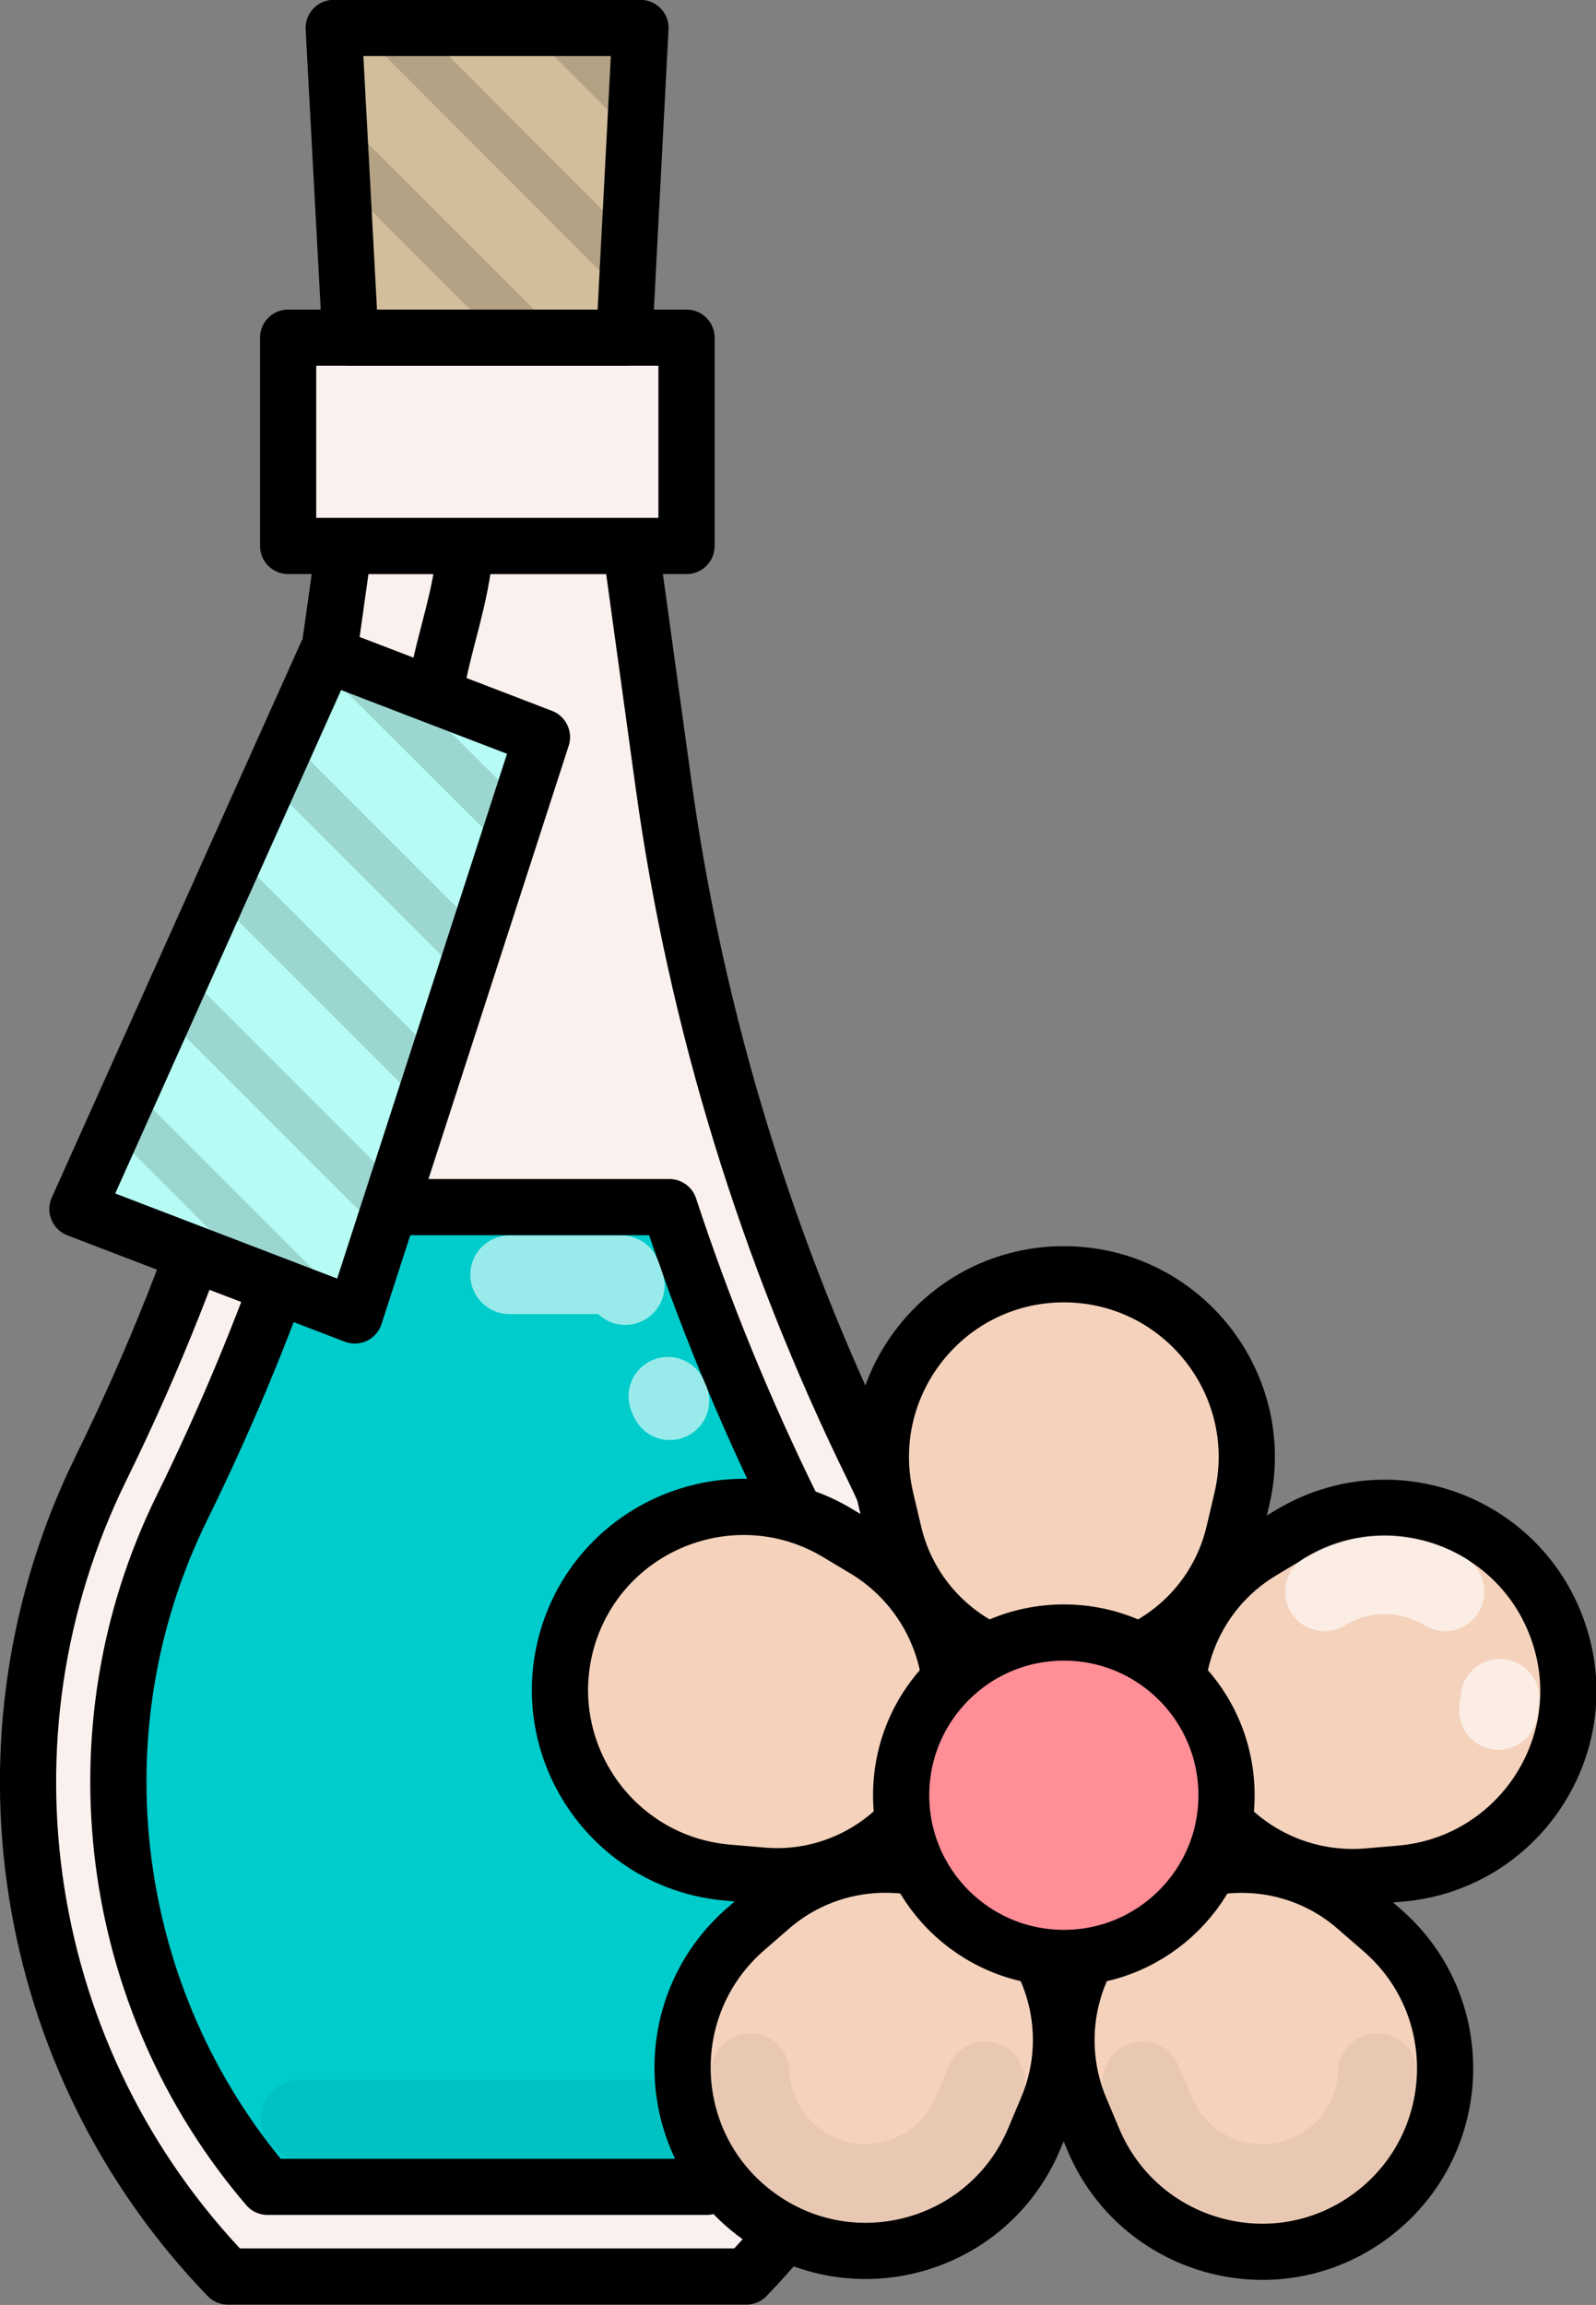 <?xml version="1.0" encoding="UTF-8"?> <!-- Generator: Adobe Illustrator 25.2.1, SVG Export Plug-In . SVG Version: 6.00 Build 0) --> <svg xmlns="http://www.w3.org/2000/svg" xmlns:xlink="http://www.w3.org/1999/xlink" id="Layer_1" x="0px" y="0px" viewBox="0 0 325.7 470.3" xml:space="preserve"><rect x="0" y="0" width="325.7" height="470.3" fill="#808080" stroke="none"/> <g> <path fill="#FAF1EE" stroke="#000000" stroke-width="11.47" stroke-linecap="round" stroke-linejoin="round" stroke-miterlimit="10" d=" M178.2,299.6L178.2,299.6c-21.6-44-36.1-91.1-42.8-139.6l-6.7-48.6H112H86.8H70.2L63.4,160c-6.7,48.5-21.2,95.7-42.8,139.6v0 C-6.4,354.6,4,420.5,46.5,464.5h40.3H112h40.3h0C194.9,420.5,205.2,354.6,178.2,299.6z"></path> <path fill="#00CCCC" stroke="#000000" stroke-width="11.47" stroke-linecap="round" stroke-linejoin="round" stroke-miterlimit="10" d=" M136.6,246.3H62.2c-6.9,21-15.3,41.5-25.1,61.4C14.7,353.3,21.9,408,54.6,446.2h89.6c32.8-38.2,39.9-92.9,17.5-138.5 C151.9,287.8,143.5,267.3,136.6,246.3z"></path> <path opacity="0.6" fill="none" stroke="#FFFFFF" stroke-width="16.058" stroke-linecap="round" stroke-linejoin="round" stroke-miterlimit="10" d=" M104,260.1h22.8c0.3,0.7,0.5,1.5,0.8,2.2"></path> <path opacity="5.000000e-02" fill="none" stroke="#000000" stroke-width="16.058" stroke-linecap="round" stroke-linejoin="round" stroke-miterlimit="10" d=" M137.7,432.4H61.2"></path> <path opacity="0.6" fill="none" stroke="#FFFFFF" stroke-width="16.058" stroke-linecap="round" stroke-linejoin="round" stroke-miterlimit="10" d=" M136.3,284.9c0.1,0.3,0.2,0.6,0.4,0.9"></path> <rect x="58.8" y="68.9" fill="#FAF1EE" stroke="#000000" stroke-width="11.47" stroke-linecap="round" stroke-linejoin="round" stroke-miterlimit="10" width="81.3" height="42.5"></rect> <polygon fill="#D2BE9B" stroke="#000000" stroke-width="11.47" stroke-linecap="round" stroke-linejoin="round" stroke-miterlimit="10" points=" 130.7,5.7 68.1,5.7 71.5,68.9 127.4,68.9 "></polygon> <polygon fill="#B6FCF5" stroke="#000000" stroke-width="11.47" stroke-linecap="round" stroke-linejoin="round" stroke-miterlimit="10" points=" 72.4,268.4 15.8,246.7 66.6,133.5 110.6,150.4 "></polygon> <path fill="none" stroke="#000000" stroke-width="11.47" stroke-linecap="round" stroke-linejoin="round" stroke-miterlimit="10" d=" M89.1,139.5c2.2-11,4.7-16.6,5.9-27.7"></path> <path fill="#F4D2BC" stroke="#000000" stroke-width="11.47" stroke-linecap="round" stroke-linejoin="round" stroke-miterlimit="10" d=" M217.1,340.3L217.1,340.3c-16.5,0-30.9-11.4-34.7-27.5l-1.6-6.8c-5.6-23.5,12.2-46,36.3-46h0c24.1,0,41.9,22.5,36.3,46l-1.6,6.8 C248,328.9,233.6,340.3,217.1,340.3z"></path> <path fill="#F4D2BC" stroke="#000000" stroke-width="11.47" stroke-linecap="round" stroke-linejoin="round" stroke-miterlimit="10" d=" M192.4,358.2L192.4,358.2c-5.1,15.7-20.4,25.9-36.8,24.5l-7-0.6c-24-2-39.9-25.8-32.5-48.8l0,0c7.5-22.9,34.4-32.9,55-20.4l6,3.6 C191.1,325.3,197.5,342.5,192.4,358.2z"></path> <path fill="#F4D2BC" stroke="#000000" stroke-width="11.47" stroke-linecap="round" stroke-linejoin="round" stroke-miterlimit="10" d=" M201.8,387.3L201.8,387.3c13.4,9.7,18.3,27.4,12,42.6l-2.7,6.4c-9.3,22.3-36.9,30-56.4,15.8l0,0c-19.5-14.2-20.7-42.8-2.4-58.6 l5.3-4.6C170.1,378.3,188.4,377.6,201.8,387.3z"></path> <path opacity="5.000000e-02" fill="none" stroke="#000000" stroke-width="16.058" stroke-linecap="round" stroke-linejoin="round" stroke-miterlimit="10" d=" M201.1,424.6l-2.7,6.4c-3.7,8.8-12.3,14.5-21.8,14.5c-5,0-9.7-1.6-13.8-4.5c-5.9-4.3-9.4-10.9-9.7-18.1"></path> <path fill="#F4D2BC" stroke="#000000" stroke-width="11.47" stroke-linecap="round" stroke-linejoin="round" stroke-miterlimit="10" d=" M232.4,387.3L232.4,387.3c13.4-9.7,31.7-9,44.2,1.8l5.3,4.6c18.3,15.7,17.1,44.4-2.4,58.6l0,0c-19.5,14.2-47.1,6.4-56.4-15.8 l-2.7-6.4C214,414.7,219,397,232.4,387.3z"></path> <path opacity="5.000000e-02" fill="none" stroke="#000000" stroke-width="16.058" stroke-linecap="round" stroke-linejoin="round" stroke-miterlimit="10" d=" M281.1,422.9c-0.3,7.3-3.8,13.9-9.7,18.1c-4.1,3-8.8,4.5-13.8,4.5c-9.6,0-18.2-5.7-21.8-14.5l-2.7-6.4"></path> <path fill="#F4D2BC" stroke="#000000" stroke-width="11.47" stroke-linecap="round" stroke-linejoin="round" stroke-miterlimit="10" d=" M241.8,358.2L241.8,358.2c-5.1-15.7,1.3-32.9,15.4-41.5l6-3.6c20.6-12.5,47.5-2.6,55,20.4l0,0c7.5,22.9-8.5,46.8-32.5,48.8l-7,0.6 C262.2,384.1,246.9,374,241.8,358.2z"></path> <path opacity="0.6" fill="none" stroke="#FFFFFF" stroke-width="16.058" stroke-linecap="round" stroke-linejoin="round" stroke-miterlimit="10" d=" M270.3,324.8c3.7-2.3,7.9-3.5,12.2-3.5c4.5,0,8.8,1.3,12.4,3.5"></path> <path opacity="0.6" fill="none" stroke="#FFFFFF" stroke-width="16.058" stroke-linecap="round" stroke-linejoin="round" stroke-miterlimit="10" d=" M306.1,346.5c-0.1,0.8-0.2,1.7-0.3,2.5"></path> <circle fill="#FF8E97" stroke="#000000" stroke-width="11.47" stroke-linecap="round" stroke-linejoin="round" stroke-miterlimit="10" cx="217.1" cy="366.3" r="33.2"></circle> <g> <line opacity="0.15" fill="none" stroke="#000000" stroke-width="9.176" stroke-linecap="round" stroke-linejoin="round" stroke-miterlimit="10" x1="63.4" y1="265" x2="24.9" y2="226.5"></line> <line opacity="0.15" fill="none" stroke="#000000" stroke-width="9.176" stroke-linecap="round" stroke-linejoin="round" stroke-miterlimit="10" x1="79.5" y1="246.7" x2="35.5" y2="202.7"></line> <line opacity="0.15" fill="none" stroke="#000000" stroke-width="9.176" stroke-linecap="round" stroke-linejoin="round" stroke-miterlimit="10" x1="87.9" y1="220.7" x2="46.2" y2="179"></line> <line opacity="0.15" fill="none" stroke="#000000" stroke-width="9.176" stroke-linecap="round" stroke-linejoin="round" stroke-miterlimit="10" x1="96.3" y1="194.7" x2="56.8" y2="155.2"></line> <line opacity="0.15" fill="none" stroke="#000000" stroke-width="9.176" stroke-linecap="round" stroke-linejoin="round" stroke-miterlimit="10" x1="104.7" y1="168.6" x2="71.3" y2="135.3"></line> </g> <g> <line opacity="0.15" fill="none" stroke="#000000" stroke-width="9.176" stroke-linecap="round" stroke-linejoin="round" stroke-miterlimit="10" x1="73.8" y1="68.9" x2="71.3" y2="66.5"></line> <line opacity="0.15" fill="none" stroke="#000000" stroke-width="9.176" stroke-linecap="round" stroke-linejoin="round" stroke-miterlimit="10" x1="108.2" y1="68.9" x2="69.4" y2="30.1"></line> <line opacity="0.15" fill="none" stroke="#000000" stroke-width="9.176" stroke-linecap="round" stroke-linejoin="round" stroke-miterlimit="10" x1="128.1" y1="54.5" x2="79.4" y2="5.7"></line> <line opacity="0.15" fill="none" stroke="#000000" stroke-width="9.176" stroke-linecap="round" stroke-linejoin="round" stroke-miterlimit="10" x1="129.9" y1="21.8" x2="113.8" y2="5.7"></line> </g> </g> </svg> 